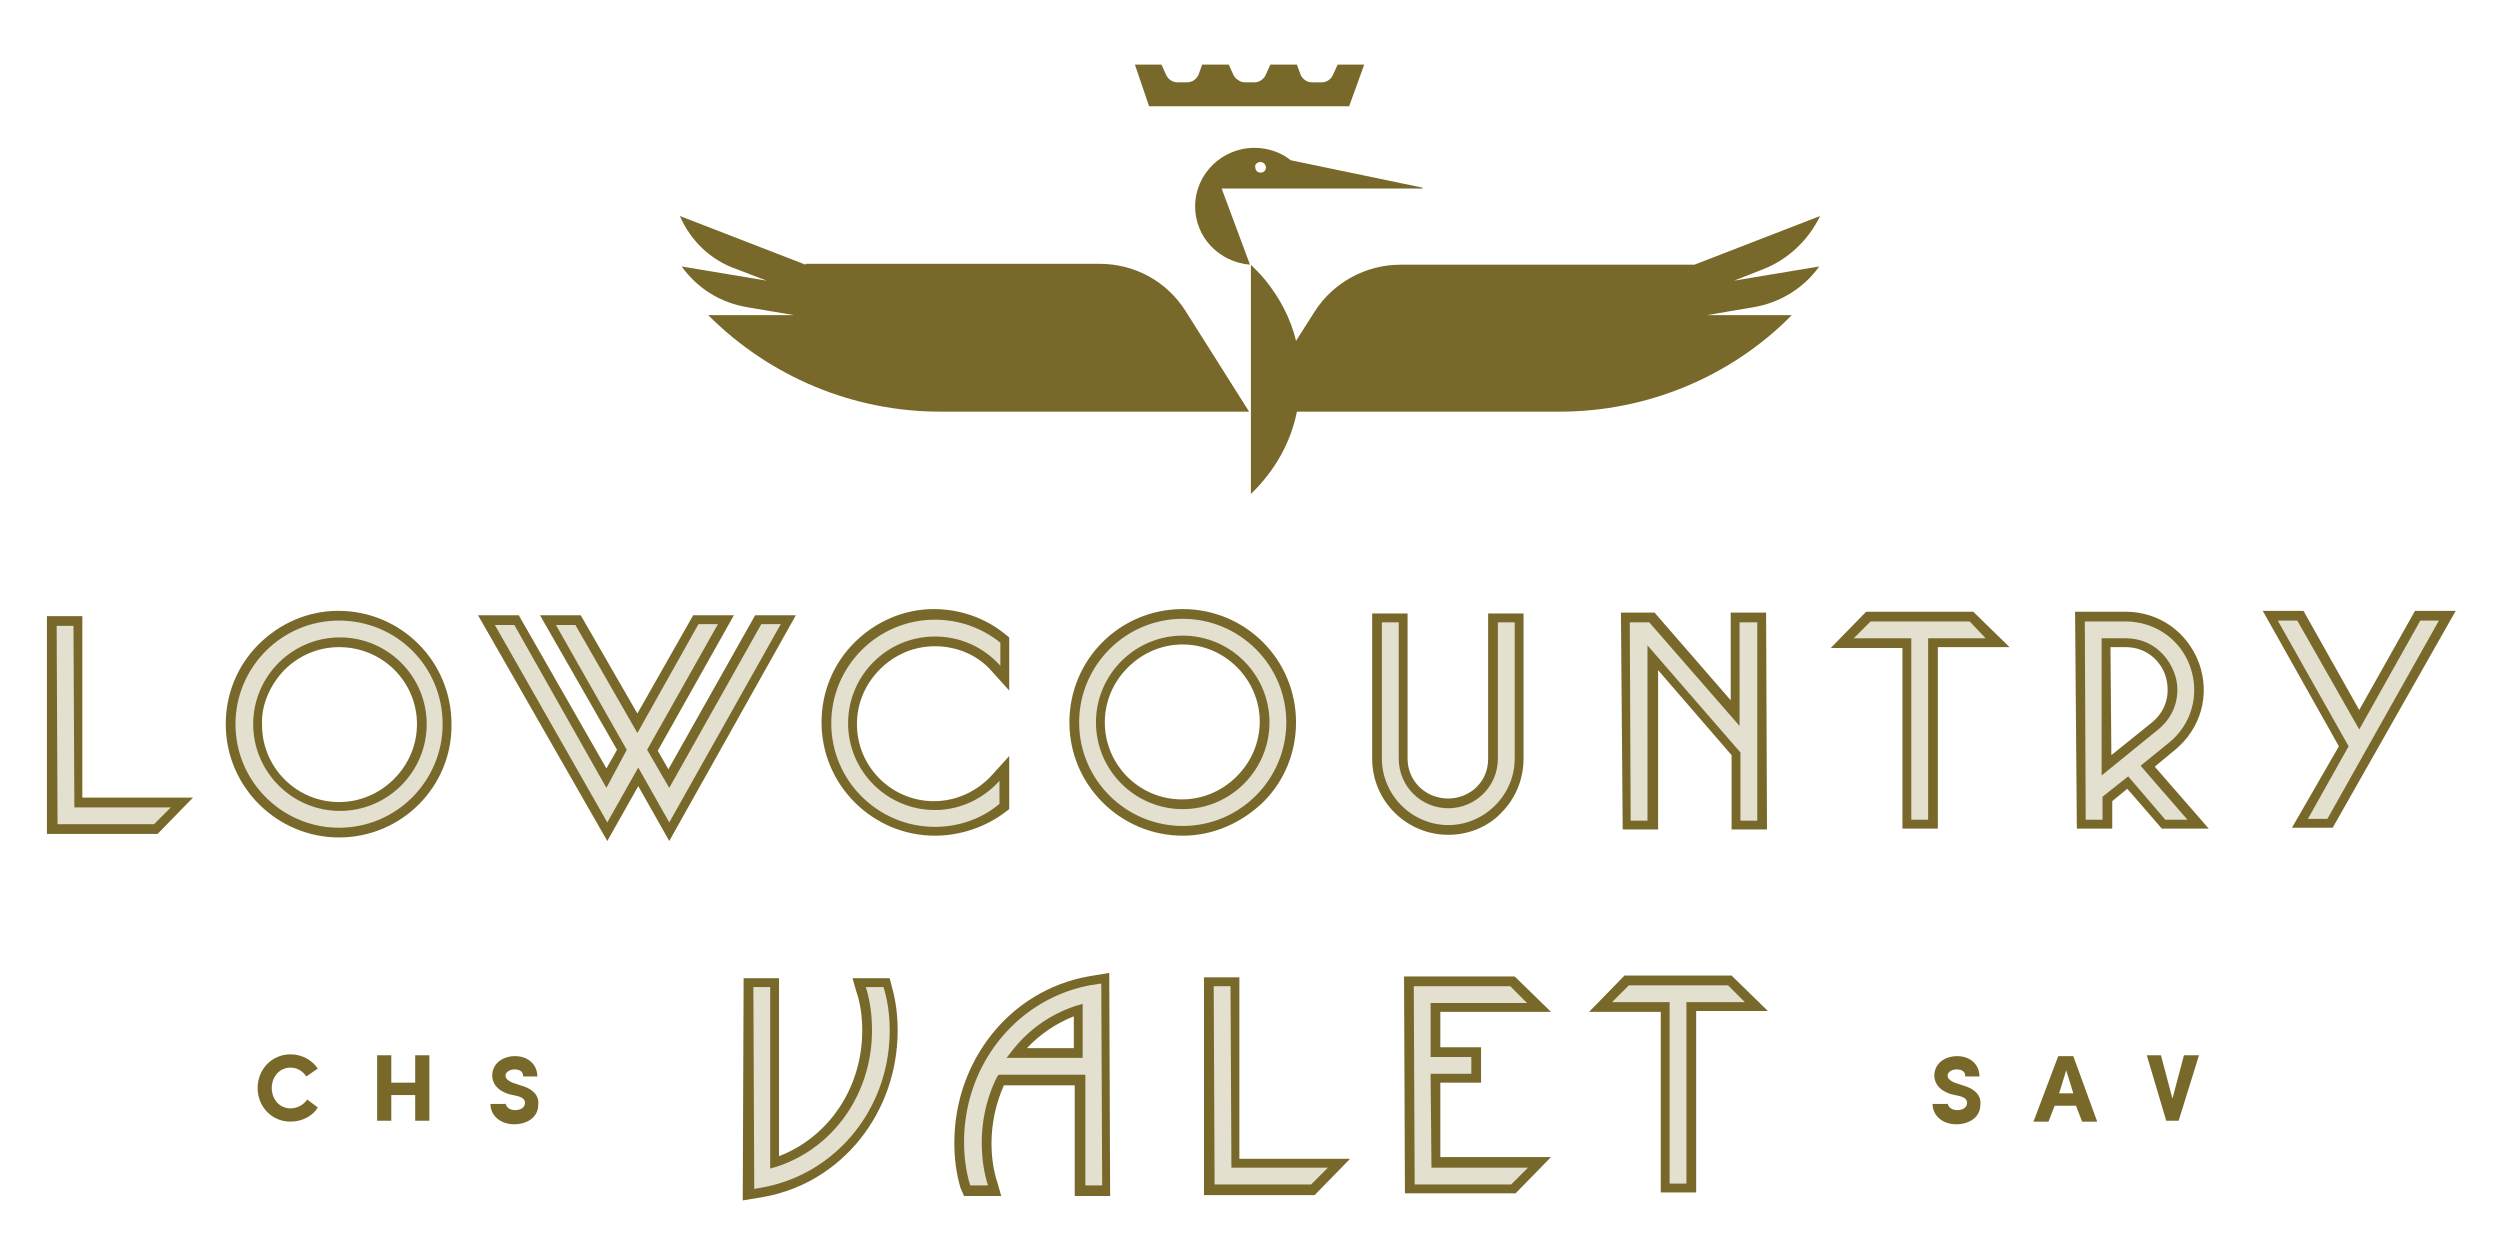 <svg version="1.1" id="Layer_1" xmlns="http://www.w3.org/2000/svg" x="0" y="0" viewBox="0 0 282.4 139.5" xml:space="preserve"><style>.st0{fill:#78692b}.st1{fill:#e3e0cf}</style><path class="st0" d="M187.6 114.3h-8.1l4-4.1h12.1l4.1 4h-8.1v20.5h-4v-20.4zm-29-4h12.5l4.1 4h-12.5v4h4.6v4h-4.6v8.4h12.5l-4 4.1h-12.5l-.1-24.5zm-22.6.1h4v20.5h12.5l-4 4.1H136v-24.6zm-14.7 4.4c-2 .8-3.8 2-5.3 3.6h5.3v-3.6zm-12.8 19.4c-.5-1.7-.7-3.4-.7-5.1 0-9.3 6.3-17.2 15.1-18.8l2.4-.4.1 25.2h-4v-12.5h-8c-.9 2-1.4 4.3-1.4 6.5 0 1.6.2 3.1.7 4.6l.4 1.4h-4.2l-.4-.9zM84 110.5h4v20.1c5.7-2.2 9.4-7.8 9.4-14.2 0-1.5-.2-3.1-.7-4.5l-.4-1.4h4.2l.2.8c.5 1.7.7 3.4.7 5.1 0 9.3-6.3 17.2-15.1 18.8l-2.4.4.1-25.1z"/><path class="st1" d="M113.7 119.5l.7-.9a15 15 0 017.2-5l.7-.2v6.1h-8.6zm9.4-8.2c-8.3 1.6-14.2 9-14.2 17.7 0 1.6.2 3.3.7 4.9h2c-.5-1.6-.7-3.2-.7-4.9 0-2.5.6-5.1 1.7-7.3l.2-.3h9.8v12.5h1.9l-.1-22.8-1.3.2zm-25.3.2c.5 1.6.7 3.2.7 4.9 0 7.1-4.3 13.3-10.8 15.4l-.7.2v-20.5h-1.9l.1 22.8 1.1-.2c8.3-1.6 14.2-9 14.2-17.7 0-1.6-.2-3.3-.7-4.9h-2zm99.3 1.7l-1.9-1.9H184l-1.9 1.9h6.5v20.5h1.9v-20.5h6.6zm-58.1-1.8h-1.9l.1 22.4h10.9l1.9-1.9h-10.9l-.1-20.5zm22.6 9.9h4.6v-1.9h-4.6v-6.1h10.9l-1.9-1.9h-10.9l.1 22.4h10.9l1.9-1.9h-10.9l-.1-10.6z"/><path class="st0" d="M264.2 84.3L255.6 69h4.6l6.3 11.2 6.3-11.2h4.6l-13.9 24.5h-4.6l5.3-9.2zm-25.7 1l4.6-3.7c1.9-1.6 2-3.7 1.5-5.3-.5-1.5-2-3.2-4.5-3.2h-1.7l.1 12.2zm-4.1-16.2h5.7c3.8 0 7 2.3 8.3 5.8 1.3 3.6.2 7.4-2.7 9.8l-2.3 1.9 6.1 7h-5.3l-3.9-4.5-1.7 1.4v3.1h-4l-.2-24.5zm-19.5 4.1h-8.1l4-4.1h12.1l4.1 4h-8.1v20.5h-4V73.2zm-31.8-4h3.8l8.6 9.9v-9.9h4l.1 24.5h-4v-8.4l-8.3-9.6v18h-4l-.2-24.5zm-177.8.4h4v20.5h12.5l-4 4.1H5.3V69.6zm158.3 24.7c-4.7 0-8.6-3.8-8.6-8.6V69.3h4v16.4c0 2.5 2 4.5 4.6 4.5 1.2 0 2.4-.5 3.2-1.3.9-.9 1.3-2 1.3-3.2V69.3h4v16.4c0 2.3-.9 4.5-2.5 6.1-1.5 1.6-3.7 2.5-6 2.5zm-30-21.5c-2.3 0-4.5.9-6.2 2.6-1.7 1.7-2.6 3.9-2.6 6.2 0 4.8 3.9 8.7 8.7 8.7 2.3 0 4.5-.9 6.2-2.6 1.7-1.7 2.6-3.9 2.6-6.2 0-4.7-3.9-8.7-8.7-8.7v-.4.4zm0 21.6c-7 0-12.8-5.7-12.8-12.8 0-7.1 5.7-12.8 12.8-12.8 7.1 0 12.8 5.7 12.8 12.8 0 3.4-1.3 6.6-3.7 9-2.5 2.4-5.7 3.8-9.1 3.8zm-28 0c-7 0-12.8-5.7-12.8-12.8 0-3.4 1.3-6.6 3.7-9 2.4-2.4 5.6-3.8 9-3.8 2.9 0 5.8 1 8 2.8l.5.4v6l-1.9-2.1c-1.6-1.9-4-2.9-6.5-2.9-2.3 0-4.5.9-6.2 2.6-1.7 1.7-2.6 3.9-2.6 6.2 0 4.8 3.9 8.7 8.7 8.7 2.5 0 4.9-1.1 6.6-3l1.9-2.1v6l-.4.3c-2.2 1.7-5.1 2.7-8 2.7zM38.3 73.1c-2.3 0-4.5.9-6.2 2.6-1.6 1.7-2.6 3.9-2.5 6.2 0 4.8 3.9 8.7 8.7 8.7 2.3 0 4.5-.9 6.2-2.6 1.7-1.7 2.6-3.9 2.6-6.2 0-4.8-3.9-8.7-8.8-8.7zm0 21.5c-7 0-12.8-5.7-12.8-12.8 0-3.4 1.3-6.6 3.7-9 2.4-2.4 5.6-3.8 9-3.8C45.3 69 51 74.7 51 81.8c.1 7-5.6 12.8-12.7 12.8zm33.8-5.8L68.6 95 54 69.5h4.6l9.9 17.3 1.2-2.1L61 69.5h4.6L72 80.6l6.3-11.1h4.6l-8.6 15.3 1.2 2.1 9.8-17.4h4.6L75.6 95l-3.5-6.2z"/><path class="st1" d="M273.4 70.1l-6.9 12.3-7-12.3h-2.2l8 14.2-4.6 8.2h2.2l12.6-22.4h-2.1zm-265.1.6H6.4l.1 22.4h10.9l1.9-1.9H8.4l-.1-20.5zm30.1 20.9c-5.4 0-9.8-4.4-9.8-9.8S33 72 38.4 72s9.8 4.4 9.8 9.8-4.4 9.8-9.8 9.8m-.1-21.5c-6.5 0-11.7 5.3-11.7 11.7 0 6.5 5.3 11.7 11.7 11.7 6.5 0 11.7-5.3 11.7-11.7 0-6.5-5.2-11.7-11.7-11.7M75.6 89l-2.5-4.3 8-14.2h-2.2L72 82.8l-7-12.2h-2.2l8 14.1-2.3 4.3-10.4-18.4h-2.2l12.7 22.3 3.5-6.2 3.5 6.2 12.6-22.4H86L75.6 89zm120.9-18.7V82l-10.2-11.7h-2.2l.1 22.4h1.9V72.9L196.6 85v7.7h1.9V70.3h-2zm47.3 12.1l-6.4 5.2V72.1h2.7c3 0 4.8 2 5.5 3.9.7 1.8.5 4.5-1.8 6.4m3.6-7.1c-1.1-3.1-4-5.1-7.3-5.1h-4.6l.1 22.4h1.9V90l2.9-2.3 4.2 4.9h2.5l-5.3-6.1 3.2-2.6c2.6-2.1 3.5-5.5 2.4-8.6m-78.2-5v15.4c0 3.1-2.5 5.6-5.6 5.6-3.1 0-5.6-2.5-5.6-5.6V70.3h-1.9v15.4c0 4.1 3.4 7.5 7.5 7.5s7.5-3.4 7.5-7.5V70.3h-1.9zm53.3-.1h-11.2l-1.9 1.9h6.5v20.5h1.9V72.1h6.5l-1.8-1.9zm-88.9 21.2c-5.4 0-9.8-4.4-9.8-9.8s4.4-9.8 9.8-9.8 9.8 4.4 9.8 9.8-4.4 9.8-9.8 9.8m0-21.5c-6.5 0-11.7 5.3-11.7 11.7 0 6.5 5.3 11.7 11.7 11.7 6.5 0 11.7-5.3 11.7-11.7 0-6.5-5.3-11.7-11.7-11.7m-28 21.6c-5.4 0-9.8-4.4-9.8-9.8s4.4-9.8 9.8-9.8c2.9 0 5.5 1.2 7.4 3.3v-2.6c-2.1-1.7-4.7-2.6-7.4-2.6-6.5 0-11.7 5.3-11.7 11.7 0 6.5 5.3 11.7 11.7 11.7 2.7 0 5.3-.9 7.3-2.6v-2.6c-1.8 2-4.4 3.3-7.3 3.3"/><path class="st0" d="M35.9 125.1c-.6 1-1.8 1.6-3.1 1.6-2.1 0-3.7-1.7-3.7-3.8 0-2.1 1.6-3.8 3.7-3.8 1.3 0 2.4.6 3.1 1.6l-1.3.9c-.4-.6-1-1-1.8-1-1.2 0-2.1 1-2.1 2.3 0 1.3.9 2.3 2.1 2.3.8 0 1.5-.4 1.9-1l1.2.9zm12.6-5.9v7.4h-1.6v-2.9h-2.7v2.9h-1.6v-7.4h1.6v3.1h2.7v-3.1zm8.6 5.3c0 .5.4.9 1.1.9.6 0 1.1-.3 1.1-.8 0-.3-.1-.6-.9-.8l-.9-.2c-1.6-.5-1.9-1.5-1.9-2.1 0-1.3 1.1-2.2 2.6-2.2 1.4 0 2.5.9 2.5 2.3h-1.6c0-.5-.3-.8-1-.8-.5 0-1 .3-1 .7 0 .2.1.5.8.8l.9.3c1.8.5 2.1 1.5 2 2.2 0 1.5-1.4 2.2-2.7 2.2-1.6 0-2.7-1-2.7-2.3h1.7zm162.9 0c0 .5.4.9 1.1.9.6 0 1.1-.3 1.1-.8 0-.3-.1-.6-.9-.8l-.9-.2c-1.6-.5-1.9-1.5-1.9-2.1 0-1.3 1.1-2.2 2.6-2.2 1.4 0 2.5.9 2.5 2.3H222c0-.5-.3-.8-1-.8-.5 0-1 .3-1 .7 0 .2.1.5.8.8l.9.3c1.8.5 2.1 1.5 2 2.2 0 1.5-1.4 2.2-2.7 2.2-1.6 0-2.7-1-2.7-2.3h1.7zm14.2-1l-.8-2.6-.8 2.6h1.6zm-2.1 1.4l-.7 1.8h-1.7l2.8-7.4h1.7l2.7 7.4h-1.7l-.7-1.8h-2.4zm12-5.7l1.3 4.9 1.3-4.9h1.7l-2.3 7.4h-1.4l-2.2-7.4zM142.4 18.3c.3 0 .6.3.6.6 0 .4-.3.6-.6.6-.4 0-.6-.3-.6-.6-.1-.3.2-.6.6-.6m18.3 2.9l-14.9-3.1c-1.1-.9-2.6-1.4-4.1-1.4-3.7 0-6.7 3-6.7 6.6 0 3.5 2.7 6.3 6.2 6.6l-3.2-8.6h22.7zm38.5 9.2c2.8-1.1 5.1-3.3 6.4-6l-14.2 5.5h-33.2c-3.9 0-7.6 2-9.7 5.3l-2.1 3.3c-.6-2.5-1.8-4.8-3.5-6.9-.5-.6-1.1-1.2-1.6-1.7v25.9c2.7-2.6 4.5-5.8 5.2-9.3h29.7c9.8 0 19.3-3.9 26.2-10.9h-9.6l5.3-.9c3-.5 5.7-2.2 7.4-4.6l-9.6 1.6 3.3-1.3zM91 29.9l-14.2-5.5c1.2 2.8 3.5 5 6.4 6l3.4 1.3-9.6-1.6c1.8 2.5 4.4 4.1 7.4 4.6l5.3.9H80c7 7 16.4 10.9 26.2 10.9h34.9l-7.2-11.4c-2.1-3.3-5.7-5.3-9.7-5.3H91zm37.2-22.6h3l.5 1.1c.2.5.7.9 1.3.9h1.1c.6 0 1.1-.4 1.3-.9l.4-1.1h3l.5 1.1c.2.5.8.9 1.3.9h1.1c.6 0 1.1-.4 1.3-.9l.5-1.1h3l.4 1.1c.2.5.7.9 1.3.9h1.1c.6 0 1.1-.4 1.3-.9l.5-1.1h3l-1.7 4.7h-22.6l-1.6-4.7z"/></svg>